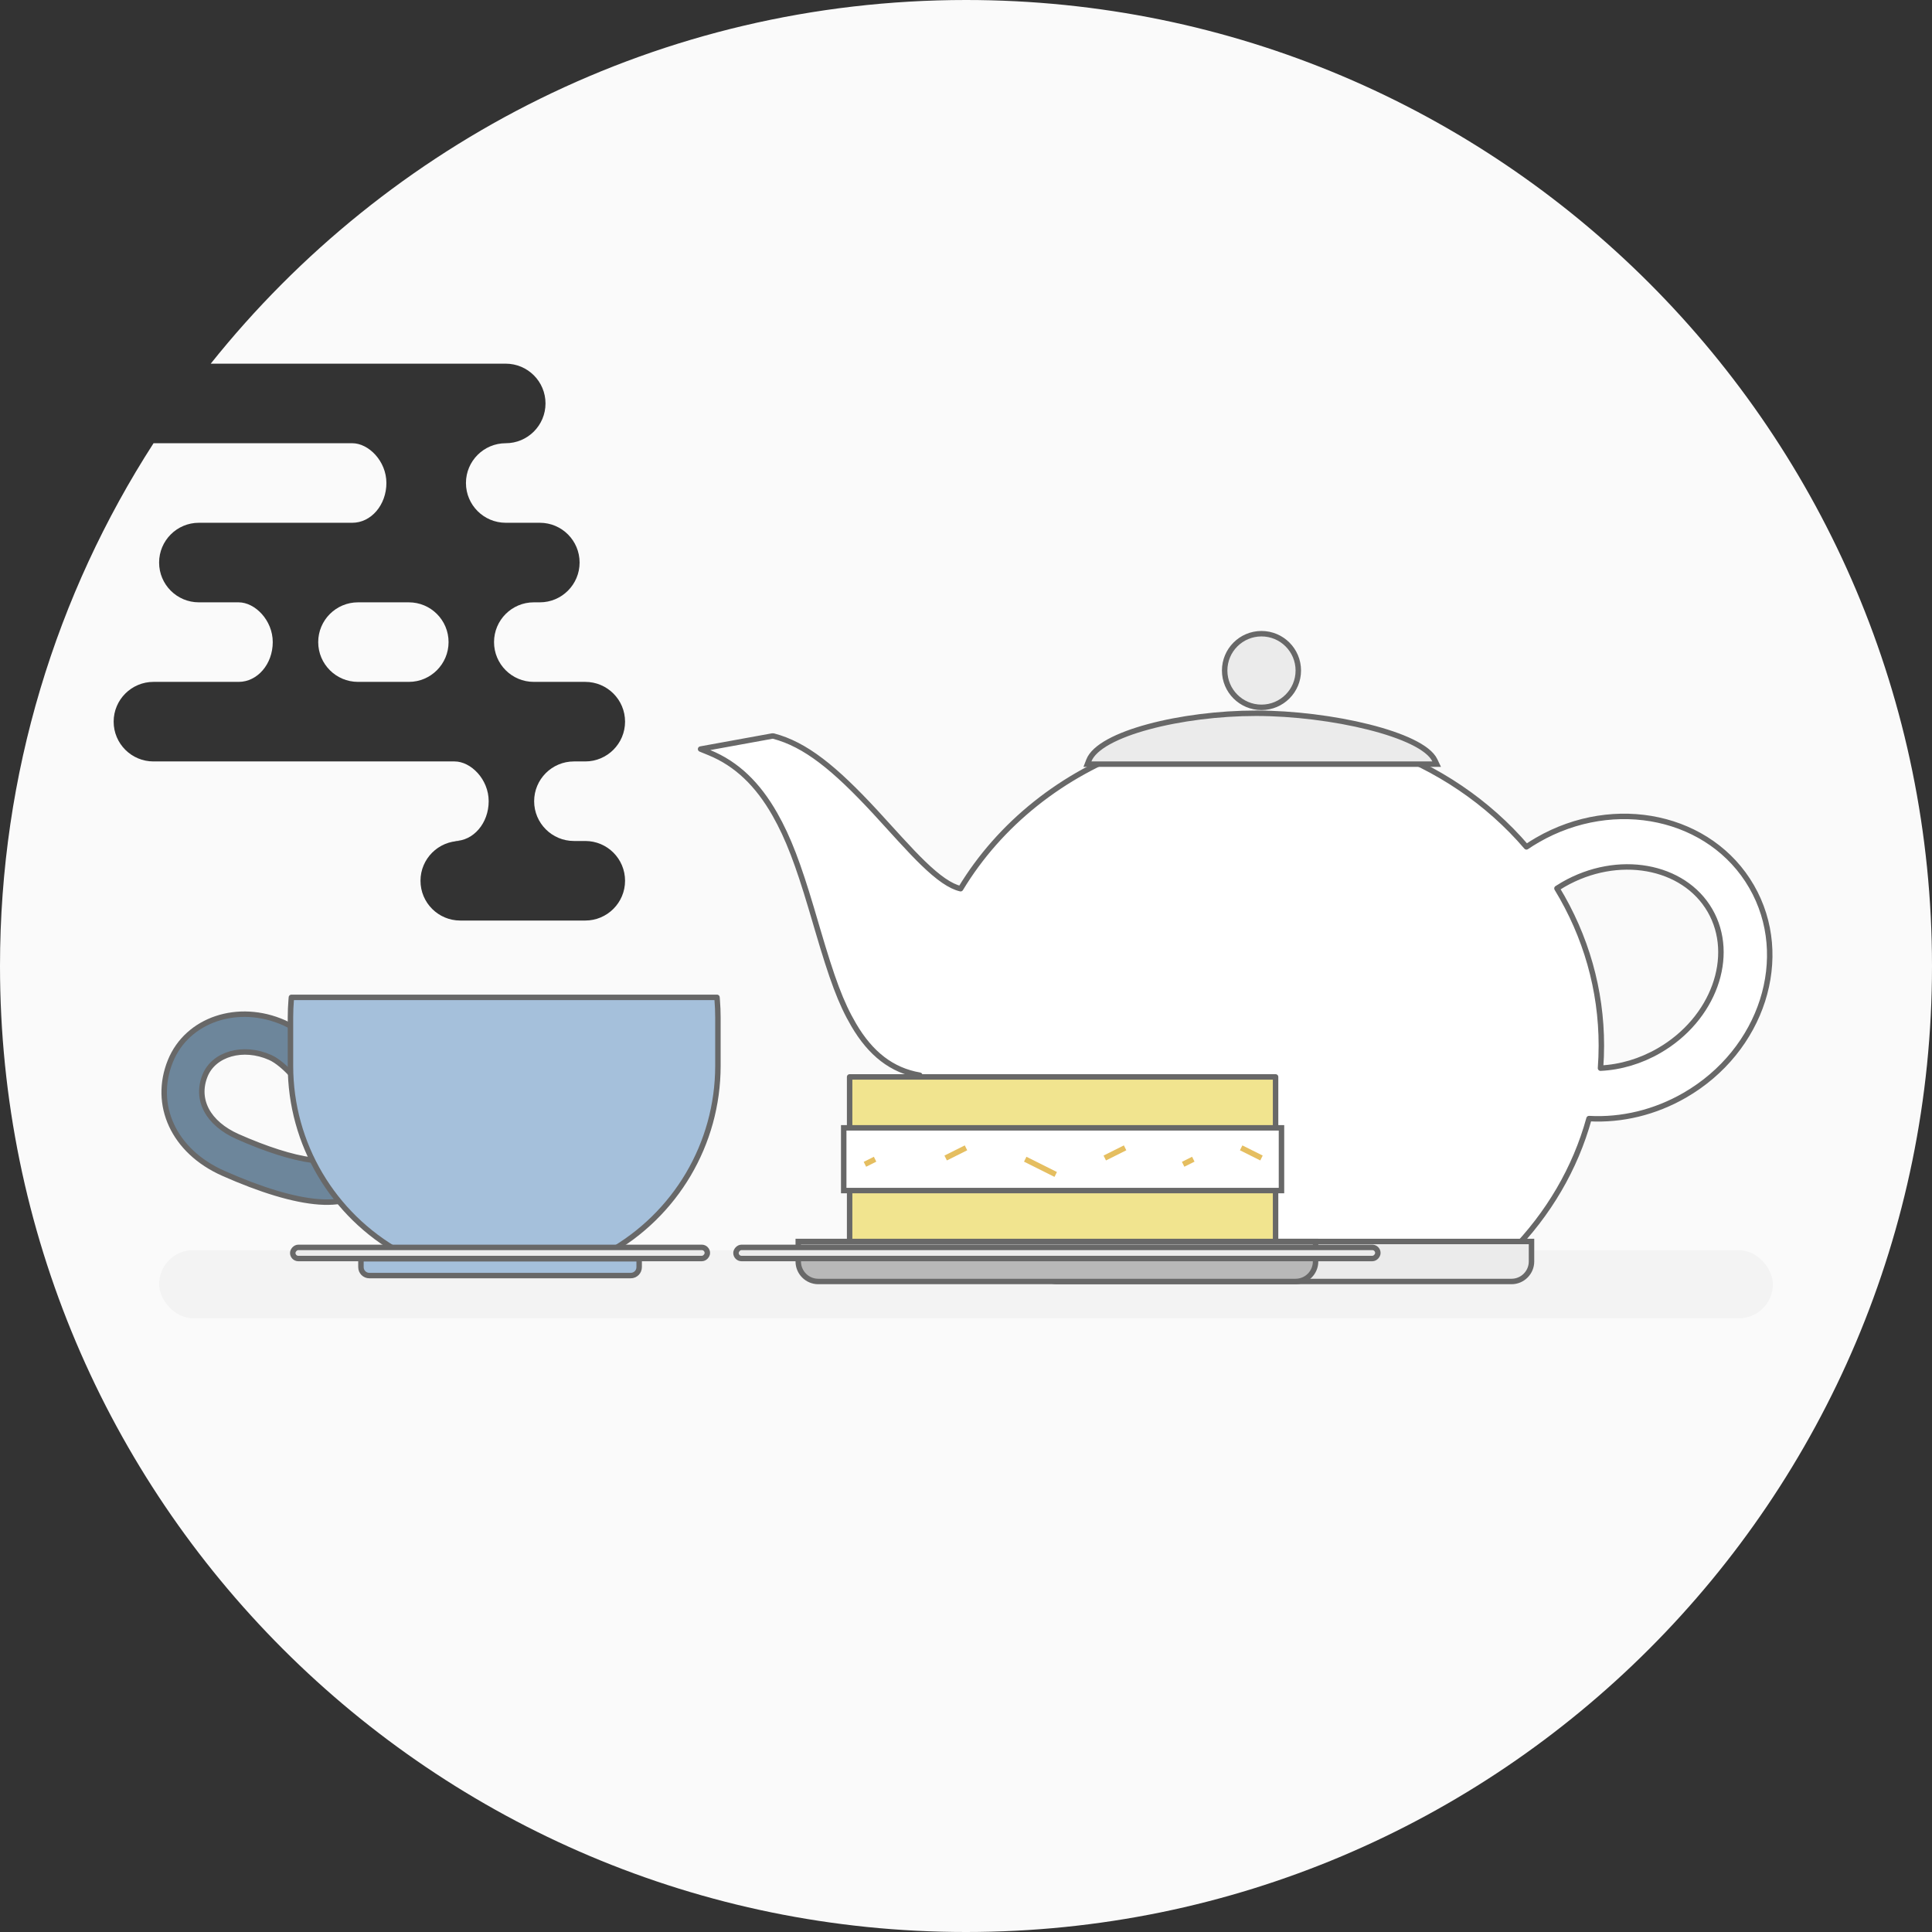 <?xml version="1.0" encoding="UTF-8"?>
<svg viewBox="0 0 354 354" version="1.1" xmlns="http://www.w3.org/2000/svg" xmlns:xlink="http://www.w3.org/1999/xlink">
    <rect x="0" y="0" width="354" height="354" fill="#333333" stroke="none"/>
    <defs></defs>
    <g id="Symbols" stroke="none" stroke-width="1" fill="none" fill-rule="evenodd">
        <g id="Messaging-/-Full-Page-/-No-Connection-Copy" transform="translate(-151, -67)">
            <g id="ill_coffebreak" transform="translate(151, 67)">
                <path d="M279.094,124.941 L246.765,124.941 C242.737,124.941 239.471,128.204 239.471,132.229 C239.471,136.246 242.736,139.518 246.765,139.518 L325.882,139.518 C329.91,139.518 333.176,136.255 333.176,132.229 C333.176,128.212 329.911,124.941 325.882,124.941 L279.094,124.941 L279.092,124.941 C275.069,124.941 271.809,121.67 271.809,117.653 C271.809,113.628 275.067,110.365 279.092,110.365 L256.2,110.365 C260.22,110.365 263.479,113.636 263.479,117.653 C263.479,121.678 260.213,124.941 256.193,124.941 L256.129,124.941 L279.097,124.941 L279.094,124.941 Z M315.387,66.635 L261.341,66.635 C257.313,66.635 254.047,69.898 254.047,73.924 C254.047,77.941 257.313,81.212 261.341,81.212 L325.866,81.212 C343.669,108.822 354,141.705 354,177 C354,274.754 274.754,354 177,354 C79.246,354 0,274.754 0,177 C0,79.246 79.246,0 177,0 C233.016,0 282.954,26.021 315.387,66.635 Z M239.471,161.382 C239.471,165.399 242.736,168.671 246.764,168.671 L269.659,168.671 C273.692,168.671 276.953,165.408 276.953,161.382 C276.953,157.365 273.687,154.094 269.659,154.094 L246.764,154.094 C242.731,154.094 239.471,157.357 239.471,161.382 Z M247.8,103.076 C247.8,107.093 251.061,110.365 255.083,110.365 L317.564,110.365 C321.586,110.365 324.847,107.102 324.847,103.076 C324.847,99.059 321.586,95.788 317.564,95.788 L255.083,95.788 C251.061,95.788 247.8,99.051 247.8,103.076 Z M283.2,88.5 C283.2,84.475 286.47,81.212 289.447,81.212 L260.294,81.212 L261.332,81.212 C265.359,81.212 268.624,84.483 268.624,88.5 C268.624,92.525 265.355,95.788 261.332,95.788 L260.294,95.788 L289.447,95.788 C285.997,95.788 283.2,92.517 283.2,88.5 Z M264.459,146.806 C264.459,142.781 267.729,139.518 270.706,139.518 L247.8,139.518 L248.838,139.518 C252.865,139.518 256.129,142.789 256.129,146.806 C256.129,150.831 252.861,154.094 248.838,154.094 L247.8,154.094 L270.706,154.094 C267.256,154.094 264.459,150.823 264.459,146.806 Z M304.024,117.653 C304.024,113.628 307.293,110.365 310.271,110.365 L287.365,110.365 L288.403,110.365 C292.43,110.365 295.694,113.636 295.694,117.653 C295.694,121.678 292.426,124.941 288.403,124.941 L287.365,124.941 L310.271,124.941 C306.82,124.941 304.024,121.67 304.024,117.653 Z" id="Combined-Shape" fill="#FAFAFA" transform="translate(177, 177) scale(-1, 1) translate(-177, -177) "></path>
                <rect id="Rectangle-path" fill="#111" fill-rule="nonzero" opacity="0.03" x="29.153" y="229.059" width="295.694" height="12.494" rx="6.247"></rect>
                <g id="teapot" transform="translate(129.106, 116.612)" stroke="#686868">
                    <path d="M46.903,46.226 C54.056,34.379 65.574,25.17 79.347,20.352 L79.512,20.324 L123.517,20.324 L123.683,20.352 C134.274,24.057 143.577,30.375 150.584,38.562 C151.236,38.12 151.908,37.7 152.596,37.302 C166.801,29.101 184.371,32.902 191.832,45.826 C199.294,58.749 193.801,75.866 179.596,84.067 C174.131,87.222 168.027,88.677 162.05,88.347 C159.538,97.471 154.622,105.852 147.782,112.798 L147.636,112.947 L55.394,112.947 L55.247,112.798 C46.428,103.841 40.853,92.558 39.428,80.401 C34.255,79.505 30.4,76.422 27.339,71.214 C24.933,67.121 23.355,62.738 20.705,53.737 C20.594,53.36 20.196,52.008 20.115,51.733 C19.884,50.945 19.7,50.324 19.52,49.722 C17.158,41.804 15.352,36.951 12.873,32.591 C9.748,27.098 5.89,23.341 0.852,21.287 L-0.737,20.639 L12.405,18.249 L12.621,18.258 C18.461,19.796 23.781,24.078 31.299,32.202 C32.288,33.271 35.517,36.823 35.836,37.171 C37.556,39.047 38.837,40.389 40.042,41.555 C42.835,44.259 45.03,45.792 46.903,46.226 Z M164.156,79.106 C167.812,78.933 171.503,77.846 174.879,75.896 C184.88,70.122 189.032,58.564 184.216,50.223 C179.401,41.882 167.315,39.698 157.313,45.472 C156.926,45.696 156.546,45.929 156.174,46.171 C161.481,54.885 164.312,64.732 164.312,74.965 C164.312,76.352 164.26,77.733 164.156,79.106 Z" id="-" fill="#FFFFFF" stroke-linejoin="round"></path>
                    <g id="lid" transform="translate(60.388, 0)" fill="#EBEBEB">
                        <path d="M10.017,22.726 C11.929,17.775 27.111,14.076 40.642,14.076 C54.258,14.076 71.133,17.935 73.405,22.69 L73.747,23.406 L9.754,23.406 L10.017,22.726 Z" id="Combined-Shape"></path>
                        <path d="M41.647,12.994 C37.921,12.994 34.9,9.973 34.9,6.247 C34.9,2.521 37.921,-0.5 41.647,-0.5 C45.373,-0.5 48.394,2.521 48.394,6.247 C48.394,9.973 45.373,12.994 41.647,12.994 Z" id="Oval-4"></path>
                        <path d="M0.5,110.865 L0.5,114.529 C0.5,116.551 2.14,118.194 4.16,118.194 L87.464,118.194 C89.479,118.194 91.124,116.55 91.124,114.529 L91.124,110.865 L0.5,110.865 Z" id="Rectangle-7"></path>
                    </g>
                </g>
                <g id="cup" transform="translate(80.171, 208.235) scale(-1, 1) translate(-80.171, -208.235) translate(29.153, 183.247)" stroke="#686868">
                    <path d="M90.283,31.734 C99.446,27.669 103.2,19.13 99.963,11.158 C96.879,3.566 87.557,0.416 79.119,4.16 C70.324,8.062 60.552,25.67 63.526,32.995 C66.046,39.198 76.585,37.811 90.283,31.734 Z M74.1,29.315 C72.617,29.51 71.368,29.519 70.519,29.349 L70.116,29.268 L70.117,28.857 C70.118,28.271 70.216,27.542 70.407,26.724 C70.86,24.774 71.797,22.469 73.077,20.164 C75.608,15.601 79.179,11.623 81.704,10.502 C86.653,8.307 92.008,9.865 93.611,13.811 C95.392,18.197 93.151,22.571 87.634,25.018 C82.452,27.317 77.693,28.842 74.1,29.315 Z" id="handle" fill="#6D869B"></path>
                    <path d="M77.834,-0.041 C77.922,1.037 77.967,2.123 77.967,3.214 L77.967,12.031 C77.967,26.39 70.172,39.381 57.858,46.248 L57.744,46.312 L19.867,46.312 L19.753,46.248 C7.439,39.381 -0.355,26.392 -0.355,12.031 L-0.355,3.214 C-0.355,2.123 -0.311,1.037 -0.222,-0.041 L-0.184,-0.5 L0.276,-0.5 L77.335,-0.5 L77.796,-0.5 L77.834,-0.041 Z" fill="#A5C0DB" fill-rule="nonzero" stroke-linejoin="round"></path>
                    <g id="plate" transform="translate(2.082, 45.812)">
                        <path d="M11.994,1.582 L62.971,1.582 L62.971,3.124 C62.971,3.976 62.282,4.665 61.427,4.665 L13.538,4.665 C12.685,4.665 11.994,3.978 11.994,3.124 L11.994,1.582 Z" id="Rectangle-3" fill="#A5C0DB"></path>
                        <rect id="Rectangle-3" fill="#EBEBEB" x="-0.5" y="-0.5" width="75.965" height="2.041" rx="1.021"></rect>
                    </g>
                </g>
                <g id="cake" transform="translate(193.659, 216.565) scale(-1, 1) translate(-193.659, -216.565) translate(135.353, 197.824)">
                    <g transform="translate(16.659, 0)">
                        <rect id="cakebit" stroke="#686868" fill="#F1E48F" stroke-linejoin="round" x="1.582" y="-0.5" width="78.047" height="32.235"></rect>
                        <rect id="cakebit" stroke="#686868" fill="#FFFFFF" x="0.5" y="8.829" width="80.212" height="11.494"></rect>
                        <g id="sprinkle" transform="translate(4.165, 10.412)" stroke="#E5BE60">
                            <path d="M72.663,4.165 L70.8,5.096" id="Line" transform="translate(71.731, 4.63) scale(-1, 1) translate(-71.731, -4.63) "></path>
                            <path d="M57.866,2.082 L54.141,3.945" id="Line" transform="translate(56.004, 3.014) scale(-1, 1) translate(-56.004, -3.014) "></path>
                            <path d="M3.725,2.082 L0,3.945" id="Line"></path>
                            <path d="M14.357,4.165 L12.494,5.096" id="Line" transform="translate(13.425, 4.63) scale(-1, 1) translate(-13.425, -4.63) "></path>
                            <path d="M28.713,2.082 L24.988,3.945" id="Line" transform="translate(26.851, 3.014) scale(-1, 1) translate(-26.851, -3.014) "></path>
                            <path d="M43.29,4.165 L37.702,6.958" id="Line"></path>
                        </g>
                    </g>
                    <g id="plate" transform="translate(0, 29.153)" stroke="#686868">
                        <path d="M10.912,0.5 L10.912,4.165 C10.912,6.186 12.553,7.829 14.574,7.829 L102.038,7.829 C104.056,7.829 105.7,6.186 105.7,4.165 L105.7,0.5 L10.912,0.5 Z" id="Rectangle-3" fill="#B8B8B8"></path>
                        <rect id="Rectangle-3" fill="#EBEBEB" x="-0.5" y="1.582" width="117.612" height="2.041" rx="1.021"></rect>
                    </g>
                </g>
            </g>
        </g>
    </g>
</svg>
